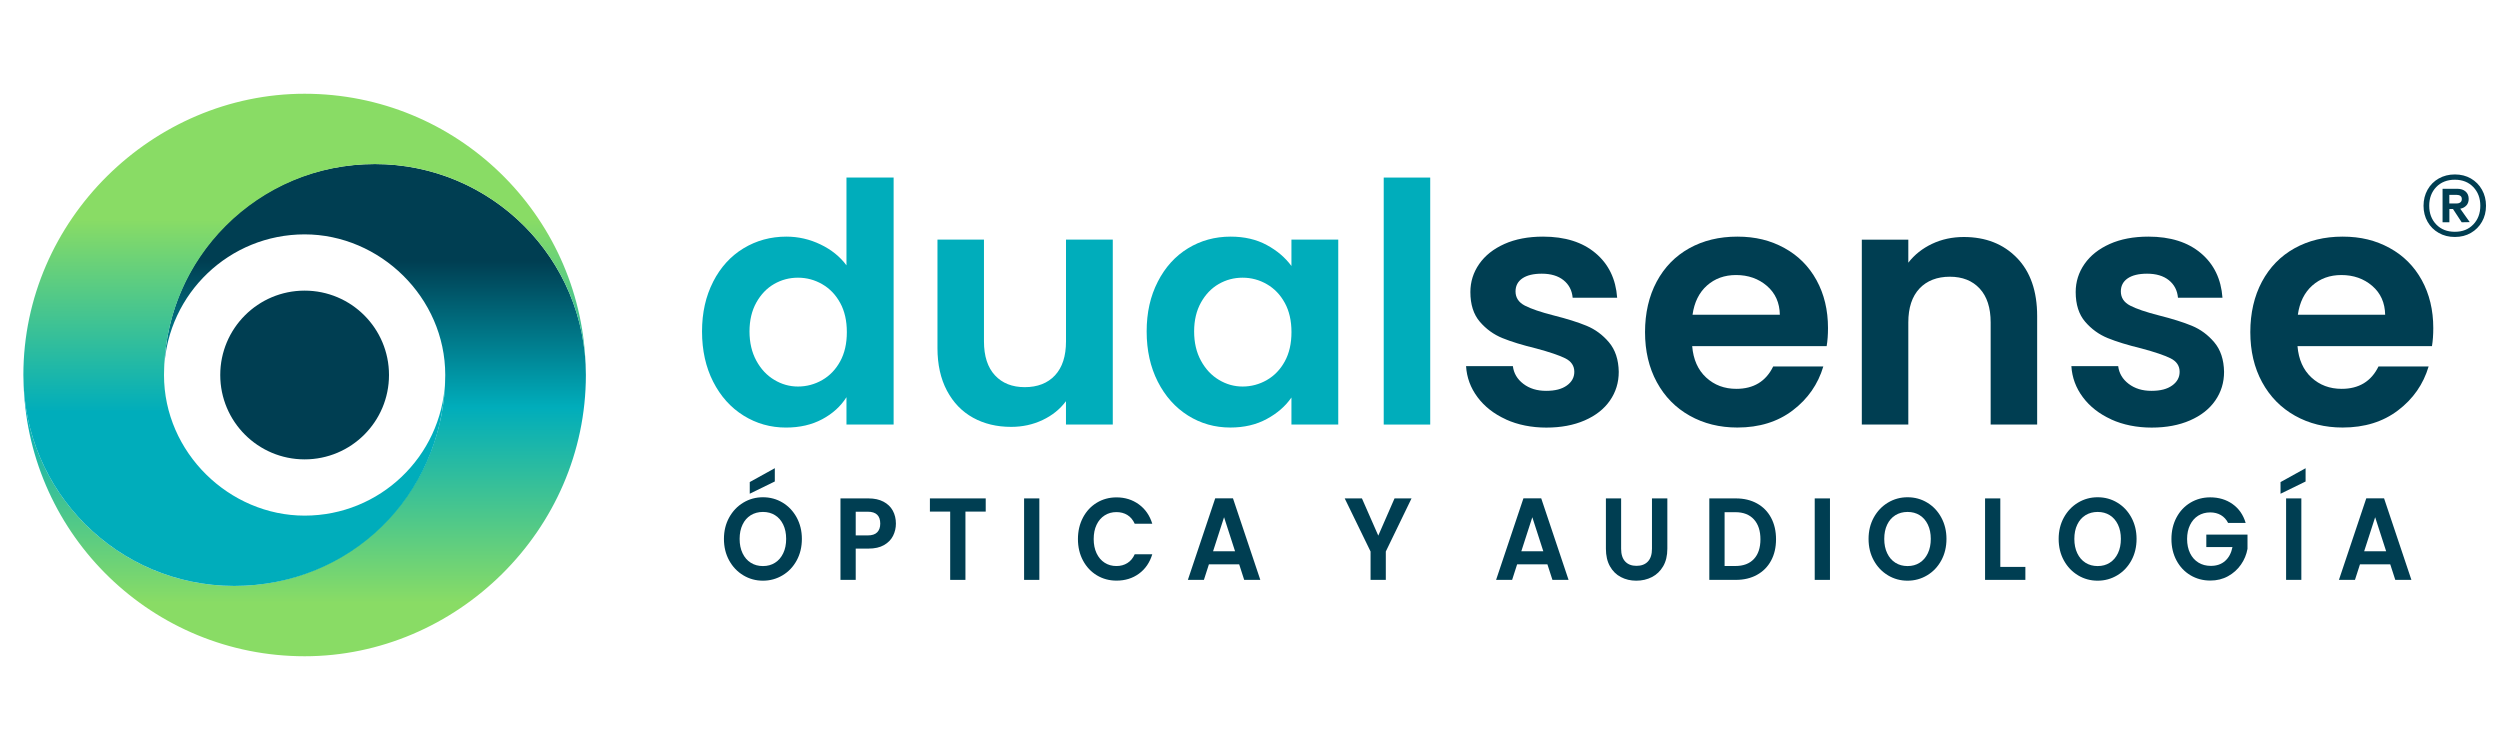 <?xml version="1.0" encoding="UTF-8"?><svg id="Layer_1" xmlns="http://www.w3.org/2000/svg" xmlns:xlink="http://www.w3.org/1999/xlink" viewBox="0 0 800 240"><defs><style>.cls-1{fill:url(#linear-gradient);}.cls-1,.cls-2,.cls-3,.cls-4{stroke-width:0px;}.cls-2{fill:url(#linear-gradient-2);}.cls-3{fill:#00adbb;}.cls-4{fill:#003e52;}</style><linearGradient id="linear-gradient" x1="-3173.52" y1="8431.5" x2="-3173.52" y2="8587.85" gradientTransform="translate(-3076 8640) rotate(-180)" gradientUnits="userSpaceOnUse"><stop offset=".1" stop-color="#89dc65"/><stop offset=".5" stop-color="#00adbb"/><stop offset=".8" stop-color="#003e52"/></linearGradient><linearGradient id="linear-gradient-2" x1="-3173.43" y1="8608.5" x2="-3173.43" y2="8454.21" gradientTransform="translate(-3076 8640) rotate(-180)" gradientUnits="userSpaceOnUse"><stop offset=".25" stop-color="#89dc65"/><stop offset=".65" stop-color="#00adbb"/></linearGradient></defs><path class="cls-4" d="m237.86,184.1c-1.91-1.15-3.42-2.73-4.53-4.76-1.12-2.03-1.67-4.33-1.67-6.89s.56-4.82,1.67-6.85c1.12-2.03,2.63-3.62,4.53-4.76,1.91-1.15,4-1.72,6.28-1.72s4.4.57,6.3,1.72c1.89,1.14,3.39,2.73,4.5,4.76,1.1,2.03,1.66,4.31,1.66,6.85s-.55,4.86-1.66,6.89c-1.1,2.03-2.61,3.62-4.52,4.76-1.91,1.14-4,1.72-6.28,1.72s-4.37-.57-6.28-1.72Zm10.15-4.02c1.12-.71,1.99-1.72,2.62-3.04.63-1.32.94-2.85.94-4.59s-.31-3.27-.94-4.58c-.63-1.31-1.5-2.31-2.62-3.01-1.12-.7-2.41-1.04-3.87-1.04s-2.76.35-3.89,1.04c-1.13.7-2.01,1.7-2.63,3.01-.63,1.31-.94,2.83-.94,4.58s.31,3.27.94,4.59c.63,1.32,1.5,2.33,2.63,3.04,1.13.71,2.42,1.06,3.89,1.06s2.75-.35,3.87-1.06Zm-.07-26.01l-8.02,3.92v-3.73l8.02-4.44v4.26Z"/><path class="cls-4" d="m285.77,171.48c-.62,1.22-1.58,2.2-2.89,2.95-1.31.75-2.97,1.12-4.97,1.12h-4.08v10.01h-4.88v-26.07h8.96c1.88,0,3.49.35,4.81,1.05s2.32,1.66,2.98,2.88c.66,1.22.99,2.6.99,4.14,0,1.39-.31,2.7-.92,3.92Zm-5.07-1.14c.65-.66.98-1.59.98-2.78,0-2.54-1.33-3.81-3.98-3.81h-3.87v7.58h3.87c1.35,0,2.35-.33,3-.99Z"/><path class="cls-4" d="m315.43,159.49v4.22h-6.49v21.85h-4.88v-21.85h-6.49v-4.22h17.86Z"/><path class="cls-4" d="m332.59,159.49v26.07h-4.88v-26.07h4.88Z"/><path class="cls-4" d="m346.56,165.6c1.08-2.03,2.56-3.61,4.43-4.74,1.87-1.13,3.97-1.7,6.3-1.7,2.72,0,5.1.75,7.15,2.24,2.05,1.49,3.48,3.56,4.29,6.2h-5.62c-.56-1.24-1.34-2.18-2.35-2.8-1.01-.62-2.18-.93-3.5-.93-1.42,0-2.68.35-3.78,1.06-1.11.71-1.97,1.71-2.58,3.01-.62,1.3-.92,2.81-.92,4.56s.31,3.23.92,4.54c.62,1.31,1.48,2.32,2.58,3.03,1.1.71,2.37,1.06,3.78,1.06,1.33,0,2.49-.32,3.5-.95s1.8-1.57,2.35-2.82h5.62c-.81,2.66-2.24,4.74-4.27,6.22-2.03,1.48-4.42,2.22-7.17,2.22-2.33,0-4.42-.57-6.3-1.7-1.87-1.13-3.35-2.71-4.43-4.73-1.08-2.02-1.62-4.31-1.62-6.87s.54-4.86,1.62-6.89Z"/><path class="cls-4" d="m396.55,180.59h-9.7l-1.6,4.97h-5.13l8.75-26.1h5.68l8.75,26.1h-5.16l-1.6-4.97Zm-1.33-4.18l-3.52-10.9-3.52,10.9h7.05Z"/><path class="cls-4" d="m451.69,159.49l-8.23,16.99v9.08h-4.88v-9.08l-8.27-16.99h5.51l5.23,11.91,5.2-11.91h5.44Z"/><path class="cls-4" d="m495.18,180.59h-9.7l-1.6,4.97h-5.13l8.75-26.1h5.69l8.75,26.1h-5.16l-1.61-4.97Zm-1.32-4.18l-3.52-10.9-3.52,10.9h7.04Z"/><path class="cls-4" d="m518.76,159.49v16.13c0,1.77.43,3.12,1.29,4.05.86.93,2.07,1.4,3.63,1.4s2.8-.47,3.66-1.4c.86-.93,1.29-2.28,1.29-4.05v-16.13h4.92v16.1c0,2.22-.45,4.09-1.34,5.62-.9,1.53-2.09,2.68-3.59,3.45-1.5.77-3.17,1.16-5.01,1.16s-3.46-.39-4.93-1.16c-1.48-.77-2.64-1.92-3.5-3.45-.86-1.53-1.29-3.4-1.29-5.62v-16.1h4.88Z"/><path class="cls-4" d="m562.24,161.1c1.94,1.07,3.44,2.6,4.5,4.57,1.06,1.98,1.59,4.28,1.59,6.89s-.53,4.9-1.59,6.85c-1.06,1.96-2.56,3.47-4.5,4.54-1.94,1.07-4.19,1.61-6.75,1.61h-8.51v-26.07h8.51c2.56,0,4.81.54,6.75,1.61Zm-.99,17.78c1.39-1.49,2.09-3.6,2.09-6.31s-.7-4.84-2.09-6.37c-1.4-1.53-3.37-2.3-5.93-2.3h-3.45v17.22h3.45c2.56,0,4.53-.75,5.93-2.24Z"/><path class="cls-4" d="m585.59,159.49v26.07h-4.88v-26.07h4.88Z"/><path class="cls-4" d="m604.14,184.1c-1.91-1.15-3.42-2.73-4.53-4.76-1.12-2.03-1.67-4.33-1.67-6.89s.56-4.82,1.67-6.85c1.12-2.03,2.63-3.62,4.53-4.76,1.91-1.15,4-1.72,6.28-1.72s4.4.57,6.29,1.72c1.9,1.14,3.4,2.73,4.5,4.76,1.1,2.03,1.66,4.31,1.66,6.85s-.55,4.86-1.66,6.89c-1.11,2.03-2.61,3.62-4.52,4.76-1.91,1.14-4,1.72-6.28,1.72s-4.37-.57-6.28-1.72Zm10.15-4.02c1.12-.71,1.99-1.72,2.62-3.04.63-1.32.94-2.85.94-4.59s-.31-3.27-.94-4.58c-.63-1.31-1.5-2.31-2.62-3.01-1.12-.7-2.41-1.04-3.87-1.04s-2.76.35-3.89,1.04c-1.13.7-2.01,1.7-2.63,3.01-.63,1.31-.94,2.83-.94,4.58s.31,3.27.94,4.59c.63,1.32,1.5,2.33,2.63,3.04s2.42,1.06,3.89,1.06,2.76-.35,3.87-1.06Z"/><path class="cls-4" d="m640.1,181.41h8.02v4.15h-12.9v-26.07h4.88v21.92Z"/><path class="cls-4" d="m664.97,184.1c-1.91-1.15-3.42-2.73-4.53-4.76-1.12-2.03-1.67-4.33-1.67-6.89s.56-4.82,1.67-6.85c1.12-2.03,2.63-3.62,4.53-4.76,1.91-1.15,4-1.72,6.28-1.72s4.4.57,6.29,1.72c1.9,1.14,3.4,2.73,4.5,4.76,1.1,2.03,1.66,4.31,1.66,6.85s-.55,4.86-1.66,6.89c-1.11,2.03-2.61,3.62-4.52,4.76-1.91,1.14-4,1.72-6.28,1.72s-4.37-.57-6.28-1.72Zm10.15-4.02c1.12-.71,1.99-1.72,2.62-3.04.63-1.32.94-2.85.94-4.59s-.31-3.27-.94-4.58c-.63-1.31-1.5-2.31-2.62-3.01-1.12-.7-2.41-1.04-3.87-1.04s-2.76.35-3.89,1.04c-1.13.7-2.01,1.7-2.63,3.01-.63,1.31-.94,2.83-.94,4.58s.31,3.27.94,4.59c.63,1.32,1.5,2.33,2.63,3.04s2.42,1.06,3.89,1.06,2.76-.35,3.87-1.06Z"/><path class="cls-4" d="m712.99,167.33c-.56-1.09-1.33-1.93-2.3-2.5-.98-.57-2.12-.86-3.42-.86-1.44,0-2.72.35-3.84,1.04-1.12.7-1.99,1.69-2.62,2.99-.63,1.3-.94,2.79-.94,4.48s.32,3.26.96,4.56c.64,1.3,1.53,2.29,2.67,2.99,1.14.7,2.46,1.05,3.98,1.05,1.86,0,3.38-.53,4.57-1.59,1.19-1.06,1.96-2.53,2.34-4.42h-8.37v-4h13.18v4.56c-.33,1.82-1.02,3.5-2.09,5.04-1.07,1.54-2.45,2.78-4.13,3.71-1.69.93-3.58,1.4-5.67,1.4-2.35,0-4.47-.57-6.37-1.7-1.89-1.13-3.38-2.71-4.46-4.73s-1.62-4.31-1.62-6.87.54-4.86,1.62-6.89c1.08-2.03,2.57-3.61,4.46-4.74s4.01-1.7,6.33-1.7c2.74,0,5.13.72,7.15,2.15,2.02,1.43,3.42,3.44,4.19,6.03h-5.62Z"/><path class="cls-4" d="m737.79,154.08l-8.02,3.92v-3.73l8.02-4.44v4.26Zm-1.36,5.41v26.07h-4.88v-26.07h4.88Z"/><path class="cls-4" d="m764.89,180.59h-9.7l-1.6,4.97h-5.13l8.75-26.1h5.69l8.75,26.1h-5.16l-1.61-4.97Zm-1.32-4.18l-3.52-10.9-3.52,10.9h7.04Z"/><path class="cls-3" d="m228.21,90.14c2.37-4.63,5.61-8.19,9.72-10.68,4.11-2.49,8.68-3.74,13.71-3.74,3.83,0,7.47.84,10.94,2.51,3.47,1.67,6.23,3.9,8.29,6.68v-28.09h15.09v79.04h-15.09v-8.76c-1.84,2.92-4.43,5.27-7.76,7.05-3.33,1.78-7.19,2.67-11.58,2.67-4.96,0-9.49-1.28-13.6-3.84s-7.35-6.18-9.72-10.84c-2.37-4.66-3.56-10.02-3.56-16.07s1.19-11.28,3.56-15.91Zm40.64,6.78c-1.42-2.6-3.33-4.59-5.74-5.98-2.41-1.39-4.99-2.08-7.76-2.08s-5.31.68-7.65,2.03c-2.34,1.35-4.23,3.33-5.68,5.93-1.45,2.6-2.18,5.68-2.18,9.24s.73,6.68,2.18,9.35c1.45,2.67,3.36,4.72,5.74,6.14,2.37,1.43,4.9,2.14,7.6,2.14s5.35-.69,7.76-2.08c2.41-1.39,4.32-3.38,5.74-5.98,1.42-2.6,2.13-5.71,2.13-9.35s-.71-6.75-2.13-9.35Z"/><path class="cls-3" d="m356.09,76.69v59.17h-14.98v-7.48c-1.91,2.56-4.41,4.58-7.49,6.03-3.08,1.46-6.43,2.19-10.04,2.19-4.61,0-8.68-.98-12.22-2.94-3.54-1.96-6.32-4.84-8.34-8.65-2.02-3.81-3.03-8.35-3.03-13.62v-34.71h14.88v32.58c0,4.7,1.17,8.31,3.51,10.84,2.34,2.53,5.52,3.79,9.56,3.79s7.33-1.26,9.67-3.79c2.34-2.53,3.51-6.14,3.51-10.84v-32.58h14.98Z"/><path class="cls-3" d="m370.49,90.14c2.37-4.63,5.59-8.19,9.67-10.68,4.07-2.49,8.62-3.74,13.65-3.74,4.39,0,8.23.89,11.53,2.67,3.29,1.78,5.93,4.02,7.92,6.73v-8.44h14.98v59.17h-14.98v-8.65c-1.91,2.78-4.55,5.07-7.92,6.89-3.36,1.82-7.24,2.72-11.63,2.72-4.96,0-9.47-1.28-13.55-3.84-4.07-2.56-7.3-6.18-9.67-10.84-2.37-4.66-3.56-10.02-3.56-16.07s1.18-11.28,3.56-15.91Zm40.64,6.78c-1.42-2.6-3.33-4.59-5.74-5.98-2.41-1.39-4.99-2.08-7.76-2.08s-5.31.68-7.65,2.03c-2.34,1.35-4.23,3.33-5.68,5.93-1.45,2.6-2.18,5.68-2.18,9.24s.72,6.68,2.18,9.35c1.45,2.67,3.36,4.72,5.74,6.14,2.37,1.43,4.9,2.14,7.6,2.14s5.35-.69,7.76-2.08c2.41-1.39,4.32-3.38,5.74-5.98,1.42-2.6,2.13-5.71,2.13-9.35s-.71-6.75-2.13-9.35Z"/><path class="cls-3" d="m457.67,56.82v79.04h-14.88V56.82h14.88Z"/><path class="cls-4" d="m481.89,134.2c-3.83-1.74-6.85-4.11-9.08-7.1-2.23-2.99-3.45-6.3-3.67-9.93h14.98c.28,2.28,1.4,4.17,3.35,5.66,1.95,1.49,4.37,2.24,7.28,2.24s5.05-.57,6.64-1.71c1.59-1.14,2.39-2.6,2.39-4.38,0-1.92-.97-3.36-2.92-4.33-1.95-.96-5.05-2.01-9.3-3.15-4.39-1.07-7.99-2.17-10.78-3.31-2.8-1.14-5.21-2.88-7.23-5.23-2.02-2.35-3.03-5.52-3.03-9.51,0-3.27.94-6.27,2.82-8.97,1.88-2.71,4.57-4.84,8.07-6.41,3.51-1.57,7.63-2.35,12.38-2.35,7.01,0,12.61,1.76,16.79,5.29,4.18,3.52,6.48,8.28,6.91,14.26h-14.24c-.21-2.35-1.19-4.22-2.92-5.61-1.74-1.39-4.06-2.08-6.96-2.08-2.69,0-4.76.5-6.22,1.5-1.45,1-2.18,2.39-2.18,4.17,0,1.99.99,3.51,2.97,4.54,1.98,1.03,5.06,2.08,9.24,3.15,4.25,1.07,7.76,2.17,10.52,3.31,2.76,1.14,5.15,2.9,7.17,5.29,2.02,2.39,3.06,5.54,3.13,9.45,0,3.42-.94,6.48-2.82,9.19-1.88,2.71-4.57,4.82-8.08,6.35-3.51,1.53-7.6,2.3-12.27,2.3s-9.14-.87-12.96-2.62Z"/><path class="cls-4" d="m584.53,110.76h-43.03c.35,4.27,1.84,7.62,4.46,10.04,2.62,2.42,5.84,3.63,9.67,3.63,5.53,0,9.46-2.39,11.79-7.16h16.04c-1.7,5.7-4.96,10.38-9.77,14.04-4.82,3.67-10.73,5.5-17.74,5.5-5.67,0-10.75-1.26-15.25-3.79-4.5-2.53-8.01-6.1-10.52-10.73-2.52-4.63-3.77-9.97-3.77-16.02s1.24-11.5,3.72-16.13c2.48-4.63,5.95-8.19,10.41-10.68,4.46-2.49,9.6-3.74,15.41-3.74s10.61,1.21,15.03,3.63c4.43,2.42,7.86,5.86,10.31,10.31,2.44,4.45,3.67,9.56,3.67,15.33,0,2.14-.14,4.06-.43,5.77Zm-14.98-10.04c-.07-3.85-1.45-6.92-4.14-9.24-2.69-2.31-5.99-3.47-9.88-3.47-3.68,0-6.78,1.12-9.3,3.36-2.52,2.24-4.06,5.36-4.62,9.35h27.94Z"/><path class="cls-4" d="m645.41,82.51c4.32,4.45,6.48,10.66,6.48,18.64v34.71h-14.88v-32.68c0-4.7-1.17-8.31-3.51-10.84-2.34-2.53-5.53-3.79-9.56-3.79s-7.35,1.26-9.72,3.79c-2.37,2.53-3.56,6.14-3.56,10.84v32.68h-14.88v-59.17h14.88v7.37c1.98-2.56,4.52-4.57,7.6-6.03,3.08-1.46,6.46-2.19,10.15-2.19,7.01,0,12.68,2.23,17,6.68Z"/><path class="cls-4" d="m675.59,134.2c-3.83-1.74-6.85-4.11-9.08-7.1-2.23-2.99-3.45-6.3-3.67-9.93h14.98c.28,2.28,1.4,4.17,3.35,5.66,1.95,1.49,4.37,2.24,7.28,2.24s5.05-.57,6.64-1.71c1.59-1.14,2.39-2.6,2.39-4.38,0-1.92-.97-3.36-2.92-4.33-1.95-.96-5.05-2.01-9.3-3.15-4.39-1.07-7.99-2.17-10.78-3.31-2.8-1.14-5.21-2.88-7.23-5.23-2.02-2.35-3.03-5.52-3.03-9.51,0-3.27.94-6.27,2.82-8.97,1.88-2.71,4.57-4.84,8.07-6.41,3.51-1.57,7.63-2.35,12.38-2.35,7.01,0,12.61,1.76,16.79,5.29,4.18,3.52,6.48,8.28,6.91,14.26h-14.24c-.21-2.35-1.19-4.22-2.92-5.61-1.74-1.39-4.06-2.08-6.96-2.08-2.69,0-4.76.5-6.22,1.5-1.45,1-2.18,2.39-2.18,4.17,0,1.99.99,3.51,2.97,4.54,1.98,1.03,5.06,2.08,9.24,3.15,4.25,1.07,7.76,2.17,10.52,3.31,2.76,1.14,5.15,2.9,7.17,5.29,2.02,2.39,3.06,5.54,3.13,9.45,0,3.42-.94,6.48-2.82,9.19-1.88,2.71-4.57,4.82-8.08,6.35-3.51,1.53-7.6,2.3-12.27,2.3s-9.14-.87-12.96-2.62Z"/><path class="cls-4" d="m778.23,110.76h-43.03c.35,4.27,1.84,7.62,4.46,10.04,2.62,2.42,5.84,3.63,9.67,3.63,5.52,0,9.46-2.39,11.79-7.16h16.04c-1.7,5.7-4.96,10.38-9.78,14.04-4.82,3.67-10.73,5.5-17.74,5.5-5.67,0-10.75-1.26-15.25-3.79-4.5-2.53-8-6.1-10.52-10.73-2.52-4.63-3.77-9.97-3.77-16.02s1.24-11.5,3.72-16.13c2.48-4.63,5.95-8.19,10.41-10.68,4.46-2.49,9.6-3.74,15.41-3.74s10.61,1.21,15.03,3.63c4.43,2.42,7.86,5.86,10.31,10.31,2.44,4.45,3.67,9.56,3.67,15.33,0,2.14-.14,4.06-.42,5.77Zm-14.98-10.04c-.07-3.85-1.45-6.92-4.14-9.24-2.69-2.31-5.99-3.47-9.88-3.47-3.68,0-6.78,1.12-9.3,3.36-2.52,2.24-4.06,5.36-4.62,9.35h27.95Z"/><g id="_2"><path class="cls-1" d="m74.98,187.5c-36.11,0-65.6-28.36-67.41-64.03,1.83,48.09,41.37,86.53,89.91,86.53s90-40.29,90-90c0-37.28-30.22-67.5-67.5-67.5s-66.22,28.98-67.44,65.18c1.21-23.78,20.87-42.68,44.94-42.68s45,20.15,45,45c0,37.28-30.22,67.5-67.5,67.5Z"/><path class="cls-2" d="m119.98,52.5c36.11,0,65.6,28.36,67.41,64.03-1.83-48.09-41.37-86.53-89.91-86.53S7.48,70.29,7.48,120c0,37.28,30.22,67.5,67.5,67.5s66.22-28.98,67.44-65.18c-1.21,23.78-20.87,42.68-44.94,42.68s-45-20.15-45-45c0-37.28,30.22-67.5,67.5-67.5Z"/></g><circle class="cls-4" cx="97.48" cy="120" r="27"/><path class="cls-4" d="m790.69,57.12c1.5.87,2.68,2.06,3.54,3.59.86,1.53,1.29,3.24,1.29,5.14s-.43,3.6-1.29,5.11c-.86,1.51-2.04,2.7-3.54,3.57-1.5.87-3.21,1.3-5.14,1.3s-3.65-.43-5.16-1.3c-1.52-.86-2.71-2.05-3.57-3.57-.86-1.51-1.29-3.22-1.29-5.11s.43-3.61,1.29-5.14c.86-1.53,2.05-2.73,3.57-3.59,1.52-.86,3.24-1.3,5.16-1.3s3.64.43,5.14,1.3Zm.76,14.71c1.5-1.56,2.25-3.56,2.25-5.99s-.75-4.42-2.25-5.99c-1.5-1.56-3.47-2.34-5.9-2.34s-4.45.78-5.95,2.34c-1.5,1.56-2.25,3.56-2.25,5.99s.75,4.42,2.25,5.99c1.5,1.56,3.48,2.34,5.95,2.34s4.4-.78,5.9-2.34Zm-2.2-6.11c-.47.55-1.13.91-1.97,1.07l3.04,4.29-2.58.05-2.78-4.24h-1.16v4.24h-2.18v-10.72h4.71c1.11,0,2,.29,2.66.87.66.58.99,1.37.99,2.37,0,.83-.24,1.52-.71,2.07Zm-5.47-.62h2.38c.47,0,.86-.12,1.16-.35.3-.23.46-.58.46-1.05s-.15-.81-.46-1.02c-.3-.22-.69-.32-1.16-.32h-2.38v2.74Z"/></svg>